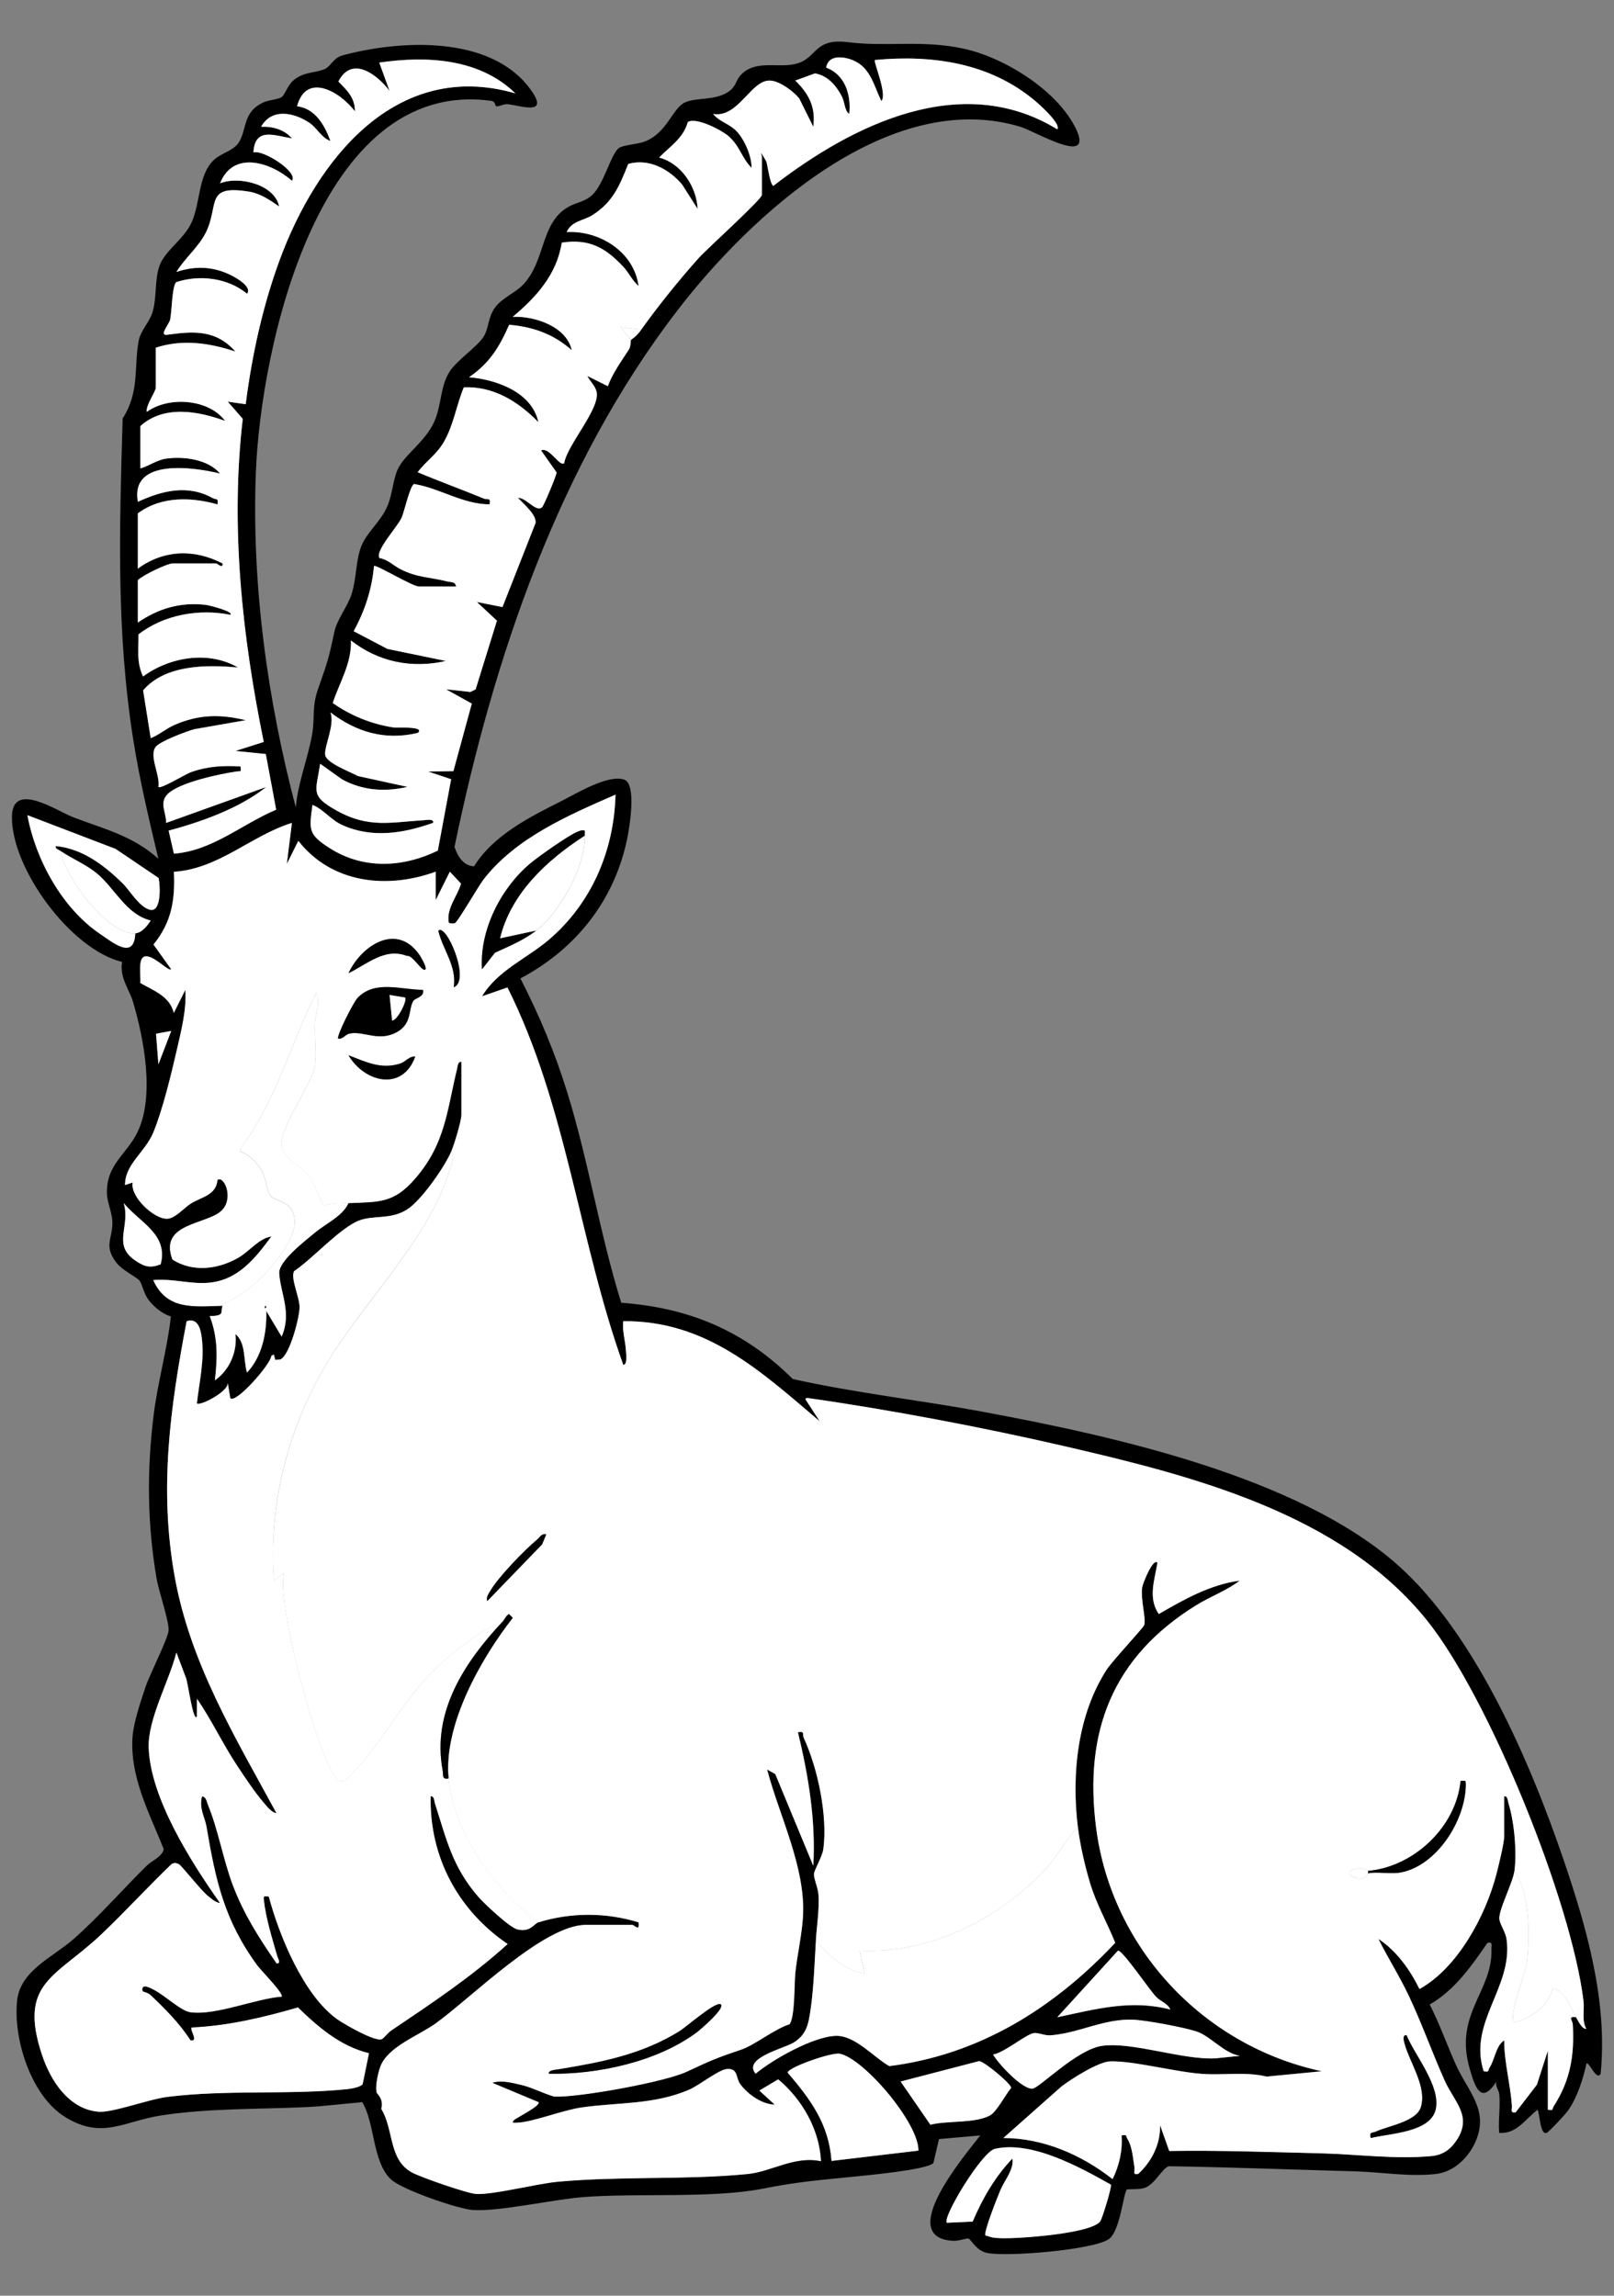<?xml version="1.0" encoding="UTF-8" standalone="no"?>
<!DOCTYPE svg PUBLIC "-//W3C//DTD SVG 1.1//EN" "http://www.w3.org/Graphics/SVG/1.1/DTD/svg11.dtd">
<svg xmlns="http://www.w3.org/2000/svg" xmlns:xl="http://www.w3.org/1999/xlink" version="1.1" xmlns:dc="http://purl.org/dc/elements/1.1/" viewBox="45 94.5 202.5 288" width="202.5" height="288">
  <rect x="45" y="94.5" width="202.5" height="288" fill="#808080" stroke="none"/>
  <defs>
    <clipPath id="artboard_clip_path">
      <path d="M 45 382.5 L 247.5 382.5 L 247.5 138.808 L 219.462 94.5 L 45 94.5 Z"/>
    </clipPath>
  </defs>
  <g id="Ibex,_Natural,_Couchant" stroke-opacity="1" fill="none" fill-opacity="1" stroke-dasharray="none" stroke="none">
    <title>Ibex, Natural, Couchant</title>
    <g id="Ibex,_Natural,_Couchant_Art" clip-path="url(#artboard_clip_path)">
      <title>Art</title>
      <g id="Group_70">
        <g id="Graphic_104">
          <path d="M 233.078 357.076 C 233.036 356.728 232.562 356.18 232.752 355.626 C 230.826 358.629 230.065 356.354 229.388 353.998 C 227.407 347.109 232.285 344.373 232.124 339.037 C 232.108 338.55 232.337 338.09 231.631 338.225 C 229.633 341.135 227.455 344.222 224.378 345.965 C 225.618 348.398 226.53 350.992 227.645 353.486 C 229.192 356.944 231.953 359.267 230.033 363.375 C 229.15 365.264 227.345 366.981 225.183 367.226 C 221.797 367.613 218.233 366.978 214.885 366.891 C 207.122 366.685 199.414 366.379 191.668 366.256 C 190.872 366.408 189.902 368.547 188.597 368.982 C 187.907 369.214 186.509 369.082 186.383 369.188 C 185.951 369.553 185.545 374.476 184.082 375.424 C 181.997 376.774 171.367 377.641 168.866 377.138 C 167.461 376.854 166.817 375.404 166.511 375.33 C 166.237 375.266 165.28 375.652 164.616 375.617 C 157.198 375.23 166.195 364.729 167.987 362.393 L 162.808 362.85 L 162.109 365.857 C 161.268 366.701 153.998 367.374 152.355 367.542 C 147.802 368.003 145.214 368.18 140.677 369.076 C 134.371 370.316 125.036 369.598 118.204 370.126 C 114.373 370.423 107.6 371.969 104.332 371.747 C 102.409 371.615 95.358 369.169 94.021 367.88 C 91.704 365.644 92.049 360.833 90.447 358.223 C 88.172 358.403 85.656 358.738 83.397 358.841 C 77.432 359.119 71.016 358.97 65.123 359.902 C 60.505 360.63 57.811 362.947 53.168 360.079 C 48.895 357.44 46.63 350.267 47.148 345.472 C 47.558 341.686 51.621 340.049 54.244 337.745 C 57.367 334.996 60.412 331.51 63.415 328.548 C 64.04 327.933 65.461 327.349 65.535 326.444 C 63.715 321.901 61.237 317.341 61.639 312.272 C 61.778 310.522 62.68 307.87 63.251 306.15 C 63.76 304.609 66.083 300.056 66.151 299.057 C 66.231 297.888 64.917 294.13 64.646 292.535 C 63.47 285.633 63.418 278.998 64.272 272.048 C 64.784 267.894 65.986 263.76 66.441 259.645 C 65.381 259.358 64.227 258.388 63.589 257.505 C 63.009 256.703 62.851 255.617 62.522 255.185 C 62.129 254.666 60.341 253.906 59.551 252.839 C 57.995 250.738 59.126 249.929 59.1 247.841 C 59.087 246.665 58.462 245.396 58.42 244.277 C 58.288 240.581 60.918 239.309 62.255 236.521 C 64.43 231.994 63.07 224.805 61.665 220.113 C 61.227 218.653 59.977 217.129 60.318 215.176 C 53.806 213.588 46.385 203.363 46.498 196.912 C 46.578 192.436 52.121 196.229 54.151 197.009 C 57.998 198.485 61.672 199.339 64.868 202.239 C 63.686 197.254 62.5 192.275 61.704 187.2 C 59.571 173.634 59.986 160.683 60.389 147.001 C 62.503 143.695 61.807 140.698 62.371 137.382 C 62.616 135.942 63.724 135.011 64.133 133.667 C 64.704 131.801 64.369 129.584 65.029 127.796 C 65.722 125.914 68.049 124.538 69.019 122.44 C 70.166 119.959 69.831 116.508 71.803 114.591 C 72.628 113.785 74.226 113.405 74.87 112.503 C 76.056 110.837 75.318 108.591 78.08 107.334 C 78.76 107.025 79.871 106.992 80.329 106.683 C 80.787 106.374 81.051 105.152 81.969 104.456 C 83.29 103.458 84.673 103.67 85.804 103.135 C 86.509 102.8 86.816 101.763 87.982 101.447 C 95.107 99.523 106.417 98.869 111.441 105.558 C 114.061 109.045 110.609 107.827 108.773 107.576 C 108.209 107.498 107.706 107.875 107.287 107.837 C 107.049 107.814 107.242 107.234 106.623 107.15 C 84.953 104.199 77.706 138.22 77.103 153.726 C 76.556 167.788 78.544 182.263 82.111 195.794 C 82.382 192.649 83.642 189.649 84.17 186.572 C 84.525 184.519 84.099 183.207 84.921 180.878 C 86.013 177.784 86.236 177.191 86.928 173.863 C 87.293 172.119 88.588 170.695 89.129 168.974 C 89.735 167.044 89.632 164.846 90.312 163.068 C 90.992 161.289 92.79 159.929 93.608 157.986 C 94.246 156.468 94.279 154.819 94.871 153.449 C 95.683 151.567 98.342 149.95 99.476 147.42 C 100.433 145.28 100.214 142.886 101.468 141.033 C 102.389 139.673 104.832 138.008 105.628 136.815 C 106.343 135.742 106.195 134.363 107.084 133.116 C 107.974 131.869 109.662 131.237 110.629 130.216 C 113.5 127.184 112.768 122.457 116.326 120.446 C 117.341 119.872 118.379 119.83 119.329 118.938 C 120.766 117.584 121.672 113.772 122.648 113.073 C 123.196 112.68 124.975 112.609 125.87 112.267 C 128.729 111.172 129.37 108.049 130.942 107.347 C 132.418 106.69 134.69 107.147 136.382 106.019 C 137.358 105.368 137.313 104.614 137.883 103.976 C 139.785 101.85 142.733 103.158 145.06 102.452 C 147.55 101.695 147.151 99.268 151.369 99.79 C 156.447 100.419 160.704 99.455 166.002 100.628 C 171.086 101.753 177.792 105.923 180.038 110.756 C 182.207 115.422 174.886 110.962 172.991 110.395 C 156.538 105.468 139.169 121.499 129.982 133.454 C 115.098 152.817 106.926 177.027 102.025 200.743 C 102.392 201.878 103.127 203.131 104.477 203.18 C 106.917 199.268 111.418 197.018 115.462 194.982 C 117.354 194.028 121.291 191.618 123.312 192.304 C 124.897 192.842 123.985 198.272 123.699 199.674 C 122.107 207.462 117.241 213.568 110.294 217.245 C 112.707 221.956 114.637 226.574 116.2 231.639 C 118.868 240.288 120.254 249.288 122.941 257.93 C 131.51 258.562 138.389 261.465 144.467 267.501 C 152.368 269.26 160.427 270.146 168.38 271.622 C 184.549 274.629 207.65 279.685 220.205 290.689 C 230.017 299.293 236.967 315.482 241.15 327.746 C 244.056 336.266 246.734 345.575 245.822 354.662 C 245.297 355.606 244.382 353.109 244.05 353.37 C 243.596 355.365 242.916 357.578 241.733 359.273 C 241.411 359.734 239.384 361.922 239.049 362.067 C 238.243 362.418 238.179 359.673 237.921 359.17 C 236.394 360.295 235.266 362.273 233.091 362.07 C 232.956 360.478 233.278 358.632 233.091 357.076 Z M 125.452 135.861 C 127.504 132.965 130.317 129.475 132.699 126.836 C 133.739 125.679 140.597 119.505 140.597 118.944 L 140.597 114.111 C 140.171 113.021 141.135 114.7 141.17 114.826 C 141.325 115.406 141.65 117.787 142.047 117.807 C 151.968 110.137 165.628 103.367 177.654 110.724 C 178.163 110.067 175.446 107.643 174.908 107.189 C 169.227 102.378 161.987 101.357 154.778 102.027 C 154.546 102.249 156.37 106.322 155.584 107.179 C 154.636 105.275 154.234 102.965 152.007 102.059 C 150.77 101.556 148.92 101.369 148.656 102.987 C 151.031 103.847 151.823 106.429 151.549 108.791 C 150.969 108.442 150.995 107.331 150.644 106.641 C 149.941 105.272 148.872 103.986 147.254 103.709 L 144.786 104.608 C 146.487 106.28 147.367 107.924 147.038 110.402 L 145.275 106.851 C 144.521 105.932 142.884 104.708 141.683 104.614 C 139.24 104.421 137.677 109.345 134.471 108.797 C 135.289 109.818 136.594 110.044 137.513 111.069 C 138.431 112.093 139.314 114.104 139.301 115.561 C 138.054 114.33 137.812 112.77 136.379 111.559 C 135.489 110.804 132.331 109.161 131.297 109.815 C 130.723 111.874 129.067 112.851 127.704 114.269 C 130.469 114.99 132.399 117.913 132.534 120.716 L 130.594 117.665 C 128.961 115.725 126.421 114.336 123.824 115.068 C 122.735 117.813 121.894 119.872 119.307 121.506 C 118.217 122.192 116.709 122.221 116.104 123.617 C 120.228 123.388 124.549 126.098 125.123 130.383 C 124.356 129.758 123.905 128.711 123.199 127.96 C 120.937 125.556 118.939 124.432 115.488 124.941 C 114.847 128.959 112.317 131.737 109.333 134.25 C 112.079 134.125 116.097 135.462 116.742 138.443 C 114.476 136.422 111.898 135.504 108.889 135.246 C 107.632 138.075 106.453 140.031 103.855 141.829 C 107.287 142.11 111.763 143.714 112.549 147.465 C 110.036 144.894 106.955 142.941 103.195 143.092 C 102.26 145.342 101.925 147.8 100.691 149.943 C 99.766 151.548 98.448 152.344 97.407 153.742 C 100.153 154.902 102.966 155.914 105.718 157.052 C 106.195 157.248 106.594 156.855 106.427 157.773 C 103.059 157.767 100.208 155.756 96.96 155.221 C 96.457 155.373 95.738 158.685 95.384 159.462 C 94.849 160.638 92.039 163.606 92.609 164.508 C 93.66 164.685 94.385 165.468 95.242 165.903 C 97.407 166.999 98.861 166.873 101.107 167.444 C 101.555 167.556 102.112 167.434 102.238 168.085 L 97.565 168.085 C 96.76 168.085 92.132 165.275 91.929 165.507 C 91.665 168.43 90.766 171.153 89.377 173.689 L 93.608 175.909 L 100.949 177.423 C 96.673 178.4 92.468 177.552 89.033 174.849 C 89.136 177.72 87.608 180.091 86.751 182.695 C 89.023 184.293 91.63 185.344 94.388 185.766 C 94.714 185.814 98.471 185.586 97.411 186.449 C 93.322 187.422 89.722 186.362 86.458 183.874 C 87.048 185.415 85.672 188.089 85.801 189.195 C 85.92 190.226 89 191.354 89.912 191.859 L 96.122 193.216 C 93.309 193.877 90.447 193.68 87.898 192.262 L 85.172 190.319 C 84.634 193.832 83.896 194.312 87.212 196.174 C 91.221 198.427 93.972 197.66 98.213 197.395 C 98.561 197.373 99.434 197.189 99.347 197.727 C 95.626 199.052 91.688 199.696 87.953 198.011 C 86.455 197.334 85.639 196.065 84.209 195.475 C 83.777 198.617 83.664 199.171 86.358 200.895 C 90.576 203.595 95.535 203.35 99.934 201.211 L 101.603 192.259 L 98.709 191.289 L 101.887 191.244 L 104.197 182.769 L 100.965 180.978 L 104.029 181.309 L 104.677 180.981 L 107.348 172.371 L 104.832 170.022 L 108.044 170.663 L 112.195 160.11 C 112.34 159.072 110.658 157.693 109.994 156.965 C 110.983 156.874 112.324 158.911 113.046 158.092 C 113.274 157.831 114.866 154.081 114.831 153.758 L 112.888 151.01 C 113.925 150.523 115.166 153.062 115.784 152.618 C 116.187 150.252 120.399 145.677 119.838 143.592 C 119.645 142.87 119.01 142.316 118.688 141.665 L 121.263 142.951 C 121.852 141.333 122.977 139.78 123.914 138.336 C 124.166 137.95 124.108 137.231 124.166 137.154 C 124.253 137.038 124.804 136.783 125.455 135.865 Z M 64.549 138.117 L 64.549 143.112 C 64.549 143.627 63.26 145.355 63.418 146.167 C 66.183 144.165 71.207 144.549 73.243 147.304 C 69.831 146.057 65.58 145.287 62.616 147.945 L 62.616 153.262 C 63.689 152.956 64.627 152.231 65.754 152.051 C 67.942 151.703 71.116 152.102 72.605 153.903 C 69.254 153.091 61.32 151.951 62.297 157.451 C 65.326 156.046 68.542 155.247 71.654 156.968 C 72.096 157.213 72.45 156.936 72.283 157.773 C 68.944 156.842 65.197 156.742 62.297 158.901 L 62.297 165.829 C 65.545 163.451 69.392 163.342 72.927 165.188 C 72.976 165.926 72.302 165.185 72.125 165.185 L 66.647 165.185 C 65.99 165.185 62.922 166.648 62.297 167.279 L 62.297 172.596 C 64.881 170.824 67.633 170.012 70.801 170.376 C 71.213 170.424 74.422 171.233 73.897 171.626 C 69.956 170.83 65.532 171.623 62.374 174.085 C 62.406 175.983 62.107 177.543 62.944 179.363 C 66.296 176.911 71.149 176.08 74.861 178.239 C 70.884 177.862 65.69 177.891 62.957 181.106 L 63.908 187.097 C 64.997 186.681 65.78 185.921 66.911 185.431 C 69.95 184.11 72.637 184.074 75.827 184.848 L 69.389 185.975 C 68.406 186.246 65.049 187.496 64.527 188.202 C 63.666 189.365 65.136 191.776 64.875 193.222 C 65.161 193.519 68.252 191.615 68.973 191.36 C 71.081 190.619 72.956 190.522 75.183 190.645 C 75.241 191.444 75.263 191.199 74.7 191.279 C 72.628 191.579 67.388 192.662 65.983 194.17 C 64.958 195.269 65.883 196.458 65.841 197.734 L 78.405 193.226 C 75.015 195.91 70.333 197.576 66.16 198.704 L 66.818 201.591 C 71.638 201.23 75.36 197.876 79.649 196.074 L 78.347 189.091 L 74.542 188.705 L 78.089 187.577 C 75.383 174.294 73.881 160.567 75.457 147.043 L 73.575 144.887 L 75.827 145.206 C 76.607 139.077 77.961 132.881 80.1 127.081 C 84.721 114.559 94.643 101.872 109.665 106.213 C 105.128 101.817 98.558 101.485 92.587 102.349 L 93.873 105.894 C 92.294 103.815 89.139 101.431 87.457 104.721 C 88.549 105.842 89.542 106.751 89.529 108.465 C 87.676 106.013 83.432 103.512 82.275 107.824 C 84.566 108.13 85.726 110.189 86.458 112.18 C 85.385 111.836 84.766 110.56 83.867 109.941 C 81.931 108.613 79.095 108.004 77.764 110.402 C 79.179 110.337 80.687 110.743 81.624 111.858 C 79.424 111.504 76.965 110.415 76.797 113.624 C 77.948 113.218 82.475 116.073 81.628 117.172 C 78.966 114.852 74.265 113.328 72.611 117.494 C 75.006 116.534 79.482 117.649 80.016 120.394 C 78.882 119.602 77.645 118.767 76.237 118.538 C 70.665 117.642 72.524 120.172 70.849 123.626 C 69.972 125.434 68.181 126.89 67.137 128.611 C 69.466 127.841 71.638 127.899 73.865 128.962 C 74.567 129.298 76.688 130.47 75.992 131.347 C 73.594 129.362 70.04 128.924 67.121 129.89 C 66.579 130.316 66.56 133.68 66.347 134.595 C 66.202 135.223 64.888 136.644 65.983 136.493 C 69.292 136.032 72.109 135.842 74.532 138.6 C 71.248 137.511 67.907 137.025 64.549 138.114 Z M 242.745 347.57 C 243 347.992 243.47 349.071 244.028 349.023 C 243.428 347.96 243.815 346.684 243.673 345.514 C 242.178 333.127 231.857 307.529 224.046 297.794 C 213.251 284.334 194.484 279.601 178.301 275.869 C 168.299 273.562 156.702 271.364 146.551 269.914 C 146.358 269.885 146.026 269.821 146.075 270.072 L 147.85 272.805 C 140.448 266.528 133.662 260.157 123.196 260.244 C 123.057 261.504 123.467 262.693 123.534 263.937 C 123.554 264.311 123.76 265.725 123.199 265.722 C 117.615 250.158 116.123 233.26 108.67 218.379 L 105.479 219.488 C 107.448 216.233 111.077 214.764 113.854 212.399 C 119.223 207.826 122.046 201.214 122.226 194.189 C 116.31 196.777 109.697 199.616 105.66 204.849 C 105.044 205.648 102.399 210.207 102.09 210.307 C 101.935 210.356 101.278 210.414 101.281 210.133 C 101.052 208.368 102.389 206.94 102.844 205.351 L 101.442 203.859 L 99.676 207.401 L 99.67 203.856 C 93.544 206.089 86.609 205.322 82.43 199.989 L 80.986 202.886 L 81.628 197.734 C 76.54 199.313 72.441 203.511 66.821 203.869 C 66.988 207.427 66.521 210.217 64.262 212.992 L 66.483 216.098 C 66.141 216.443 64.201 214.19 63.135 214.503 C 62.258 214.757 62.712 217.058 62.603 217.815 C 64.269 218.776 66.302 219.459 66.808 221.576 L 68.255 218.679 C 68.426 221.18 67.73 223.832 67.169 226.293 C 66.489 229.271 65.377 233.824 64.237 236.573 C 63.202 239.06 60.679 240.539 60.686 243.169 L 61.646 242.847 C 61.314 244.645 64.369 247.484 65.999 247.393 C 67.008 247.339 68.062 246.043 68.957 245.483 C 70.275 244.654 72.112 244.467 72.289 242.524 C 73.088 241.935 74.319 244.661 72.937 246.237 C 71.226 248.189 64.849 247.786 66.64 252.517 C 69.199 254.131 72.292 253.751 74.838 252.324 C 76.288 251.512 77.448 249.862 79.053 249.614 C 77.013 252.378 74.864 255.108 71.171 255.423 C 68.841 255.623 66.56 254.856 64.23 255.092 C 65.932 258.91 69.386 258.398 72.93 258.311 C 72.605 259.1 73.304 259.561 71.319 259.603 C 72.36 262.335 72.289 264.81 71.967 267.656 C 73.797 266.383 74.793 264.075 74.545 261.855 C 75.889 262.977 75.524 265.168 75.992 266.686 C 77.896 264.678 78.489 261.662 78.412 258.955 L 80.339 262.174 C 81.637 259.213 80.2 256.783 80.033 254.234 C 79.933 252.713 83.265 250.171 84.528 249.121 C 85.881 247.993 88.034 247.032 88.72 245.418 C 92.574 245.25 94.385 245.466 97.088 242.347 C 100.891 237.958 101.062 233.869 102.347 228.591 C 102.428 228.266 102.441 227.621 102.898 227.695 L 102.898 234.301 C 102.898 235.132 101.996 238.068 101.609 238.973 C 100.788 240.907 97.865 245.08 96.115 246.208 C 94.063 247.532 91.917 246.92 90.096 247.6 C 87.686 248.502 84.199 252.44 81.921 253.951 C 81.402 254.76 82.585 257.244 82.591 258.469 C 82.598 259.693 81.357 264.578 80.155 265.052 L 79.53 265.084 L 79.369 264.433 L 79.05 264.588 C 78.998 265.625 74.577 270.646 73.897 269.908 L 73.578 267.978 C 73.71 269.057 70.079 270.936 69.708 270.552 C 70.008 267.807 70.675 265.174 70.324 262.364 C 70.172 261.166 69.814 259.796 68.422 260.241 C 66.347 271.11 64.942 281.167 66.908 292.2 C 68.874 303.233 74.487 312.372 79.688 321.952 C 79.105 321.923 78.457 321.072 78.093 320.65 C 76.987 319.374 75.682 317.399 74.729 315.959 C 72.934 313.248 71.509 310.187 69.708 307.609 L 69.702 309.865 C 69.212 310.535 68.551 305.36 68.326 304.961 L 67.133 301.809 C 66.251 305.357 63.521 310.174 63.66 313.787 C 63.901 320.151 69.012 328.136 72.602 333.227 C 72.077 333.208 71.39 332.595 70.994 332.26 C 70.146 331.548 67.804 328.561 67.459 328.371 C 67.114 328.181 66.827 328.149 66.495 328.381 C 63.544 331.229 60.76 334.261 57.792 337.094 C 52.059 342.572 47.219 343.142 50.287 352.323 C 51.36 355.529 53.642 359.122 57.396 359.418 C 59.12 359.554 63.679 357.846 66.006 357.556 C 73.433 356.625 81.302 357.324 88.559 356.586 C 89.039 356.538 90.27 356.325 90.505 355.954 L 91.298 352.078 C 87.74 351.217 84.934 348.817 82.391 346.336 C 78.054 347.589 73.604 348.649 69.064 348.852 C 68.758 349.126 69.995 350.65 68.906 350.46 C 67.536 348.337 65.741 346.539 63.914 344.802 C 63.576 344.479 62.98 344.373 62.944 344.331 C 62.77 344.135 62.799 343.558 63.392 343.722 C 65.158 344.209 67.501 346.748 68.886 346.935 C 72.112 347.367 77.01 345.23 80.342 344.982 C 80.651 344.634 77.706 341.637 77.306 341.093 C 73.153 335.431 72.06 330.44 70.91 323.644 C 70.72 322.516 69.937 321.317 70.356 319.851 C 70.91 319.941 70.917 320.492 71.084 320.892 C 72.36 323.94 73.017 327.823 74.21 330.978 C 75.582 334.613 77.506 337.629 79.701 340.796 C 80.323 340.87 79.878 340.207 79.791 339.901 C 79.134 337.603 78.386 335.257 78.109 332.873 C 78.035 332.235 78.17 332.415 78.728 332.418 C 80.026 337.307 83.103 344.837 87.331 347.824 C 88.192 348.433 92.071 350.67 92.899 350.315 C 93.164 350.202 93.666 349.516 94.092 349.229 C 99.138 345.826 104.165 342.491 108.692 338.38 C 102.486 334.142 98.88 327.485 99.035 319.854 C 99.499 319.777 99.47 320.415 99.579 320.75 C 101.026 325.252 101.754 328.68 104.99 332.421 C 105.763 333.317 108.94 336.304 109.913 336.543 C 111.557 336.942 112.014 335.811 112.569 335.641 C 116.661 334.377 121.047 334.384 125.136 335.644 C 125.287 336.894 124.611 335.963 124.33 335.963 L 118.53 335.963 C 113.2 335.963 104.178 345.089 99.65 348.34 C 97.559 349.841 93.702 351.24 92.754 353.689 C 92.442 354.501 92.065 356.199 92.271 357.011 C 92.3 357.127 93.202 357.817 92.848 359.038 C 94.453 361.658 93.731 365.492 96.776 367.062 C 97.942 367.664 103.604 369.649 104.754 369.717 C 106.891 369.846 112.282 368.438 114.989 368.186 C 122.806 367.461 131.2 367.974 138.828 367.213 C 141.824 366.913 144.715 364.893 148.014 365.605 C 147.828 361.645 145.643 357.843 142.649 355.342 L 140.287 356.744 L 142.214 358.513 C 140.606 358.487 138.789 357.192 137.874 355.925 C 137.307 355.139 137.645 353.969 136.253 354.04 C 135.206 354.095 132.773 356.08 131.477 356.637 C 127.031 358.558 122.532 358.203 117.927 358.877 C 115.507 359.231 111.779 360.739 109.836 360.781 C 109.475 360.788 109.117 360.839 109.507 360.449 C 109.781 360.172 112.907 358.632 112.572 358.2 L 106.775 355.777 C 107.951 355.374 109.446 355.816 110.645 356.096 C 111.737 356.354 114.096 357.485 114.653 357.504 C 117.67 357.611 128.381 355.687 131.165 354.385 C 134.191 352.97 134.829 352.687 138.044 351.598 C 139.707 351.034 142.179 349.02 144.061 348.433 C 144.77 347.576 144.65 343.278 144.802 341.921 C 145.053 339.659 145.646 337.036 145.762 334.825 C 146.081 328.748 142.788 322.277 141.251 316.464 L 142.285 317.041 L 147.051 328.545 C 147.37 322.864 146.445 317.283 145.124 311.792 C 146.046 311.615 145.643 312.043 145.852 312.494 C 147.615 316.287 148.868 322.277 148.317 326.421 C 148.182 327.449 147.135 329.106 147.135 329.608 C 147.135 330.243 147.647 331.297 147.708 332.235 C 147.824 334.004 147.489 336.06 147.376 337.887 C 147.212 340.535 147.102 343.858 146.729 346.423 C 146.464 348.243 146.29 349.684 144.592 350.731 C 143.345 351.498 138.164 352.664 139.807 354.64 C 141.992 352.825 147.07 349.967 149.883 349.893 C 152.303 349.829 154.623 352.584 156.576 353.689 C 167.906 352.261 177.254 346.387 184.926 338.218 C 183.905 335.686 182.568 333.372 181.769 330.726 C 181.121 328.574 180.515 325.932 180.241 323.715 C 179.426 317.102 180.183 309.639 183.847 303.958 C 184.569 302.84 188.468 298.7 188.568 298.345 C 188.813 297.491 188.075 295.091 188.316 293.602 C 188.397 293.109 189.657 289.922 190.227 290.524 C 189.873 292.696 189.012 294.978 190.398 296.969 C 193.549 295.142 196.856 293.27 200.542 292.783 C 198.963 294.011 196.856 294.775 195.09 295.867 C 184.617 302.351 180.957 311.682 182.539 323.834 C 184.504 338.934 196.034 351.156 210.853 354.33 L 203.925 355 C 201.27 354.359 198.541 354.846 195.857 354.662 C 192.493 354.433 187.153 352.99 184.259 353.093 C 182.816 353.144 179.361 355.323 178.153 356.267 L 170.896 362.702 C 175.92 362.721 180.708 364.809 184.595 367.858 C 185.436 366.172 185.861 364.271 185.722 362.383 C 186.463 362.228 186.238 362.46 186.447 362.792 C 187.082 363.807 187.14 365.241 187.343 366.404 C 187.421 366.859 187.04 367.352 187.81 367.213 C 189.522 365.637 190.617 363.456 190.556 361.094 L 191.706 364.332 C 198.067 364.233 204.364 364.468 210.705 364.622 C 215.216 364.732 220.018 365.393 224.565 364.974 C 225.989 364.841 226.946 364.207 227.748 363.002 C 229.788 359.953 227.455 358.171 226.263 355.506 C 224.671 351.942 223.408 348.356 221.761 344.863 C 220.607 342.417 219.151 340.142 217.946 337.725 C 220.214 339.201 221.922 341.605 223.102 344.012 C 227.88 341.376 231.396 334.835 232.74 329.65 C 233.014 328.597 233.729 325.738 233.729 324.839 L 233.729 319.845 C 234.196 319.771 234.17 320.402 234.277 320.744 C 234.995 323.028 235.334 326.837 235.018 329.189 C 234.821 330.656 233.094 333.942 233.117 335.157 C 233.13 335.818 233.89 336.826 234.022 337.758 C 234.882 343.764 229.166 348.188 231.154 354.327 C 231.915 354.488 231.673 354.214 231.873 353.908 C 232.578 352.838 232.656 351.163 233.726 350.457 C 233.735 353.299 234.493 355.812 234.696 358.677 C 234.728 359.157 234.444 359.612 235.176 359.476 L 237.834 356.012 L 239.207 351.746 L 239.207 359.157 C 239.967 359.315 239.726 359.061 239.929 358.742 C 242.049 355.452 242.548 352.31 242.333 348.456 C 242.3 347.911 241.633 347.425 242.751 347.557 Z M 61.971 211.587 C 62.799 211.522 63.483 210.652 63.905 209.979 C 60.792 209.212 59.422 205.931 57.112 204.04 C 55.759 202.931 54.057 202.248 52.626 201.275 C 52.359 201.095 51.914 200.992 51.982 200.634 C 55.333 200.956 58.037 203.022 60.367 205.293 C 61.275 206.18 62.451 208.29 63.811 208.629 C 65.252 208.986 65.116 205.645 64.897 204.642 L 59.506 200.998 L 48.437 196.764 C 49.462 202.342 52.797 208.432 57.547 211.654 C 59.142 212.737 61.849 214.993 61.968 211.583 Z M 66.483 223.832 L 64.575 224.183 L 64.875 228.017 L 66.483 223.832 Z M 65.158 253.116 C 66.147 249.336 62.567 247.906 60.518 245.428 C 61.411 248.383 59.02 250.648 61.994 252.649 C 63.138 253.419 63.805 253.619 65.158 253.116 Z M 191.832 346.597 C 191.5 345.826 190.604 345.582 190.047 345.002 C 189.225 344.148 185.816 339.118 185.268 339.211 L 177.654 347.563 C 182.487 346.548 186.876 345.308 191.832 346.597 Z M 200.532 352.406 C 198.518 352.062 196.894 349.922 195.064 349.336 C 193.498 348.833 188.825 347.947 187.179 347.879 C 183.512 347.728 180.409 349.555 176.835 349.838 C 176.039 349.903 175.24 349.452 174.673 349.568 C 173.61 349.787 171.035 352.004 169.601 352.249 C 170.274 353.425 173.274 356.644 174.55 356.528 C 175.424 356.447 180.115 351.572 183.328 351.15 C 187.147 350.647 193.34 352.932 197.484 352.729 L 200.539 352.413 Z M 160.227 364.297 C 160.295 360.852 153.347 352.713 150.344 352.139 C 149.345 351.949 143.983 353.802 143.819 354.504 C 146.7 357.884 148.991 360.955 149.326 365.589 L 160.227 364.297 Z M 158 355.629 L 161.735 361.049 C 163.833 360.501 167.294 360.91 169.195 359.889 C 170.059 359.425 171.148 357.269 171.873 356.428 C 171.876 355.925 168.489 353.096 167.842 353.067 L 158.004 355.626 Z M 184.379 368.567 C 180.476 366.372 174.451 363.024 169.827 364.071 C 168.18 364.445 163.176 372.74 163.797 373.345 L 167.033 373.2 C 168.248 370.32 169.849 367.558 172.014 365.293 C 172.263 366.623 171.019 368.025 170.506 369.263 C 170.178 370.058 168.37 374.55 168.641 374.94 C 168.934 374.992 169.217 375.134 169.511 375.188 C 170.964 375.453 174.596 375.124 176.197 374.953 C 177.641 374.799 182.407 374.225 183.067 373.123 C 183.318 372.704 184.52 368.811 184.375 368.563 Z" fill="black"/>
        </g>
        <g id="Graphic_103">
          <path d="M 72.927 258.311 C 69.383 258.398 65.932 258.91 64.227 255.092 C 66.56 254.856 68.838 255.623 71.168 255.423 C 74.857 255.108 77.007 252.378 79.05 249.614 C 77.445 249.862 76.285 251.512 74.835 252.324 C 72.289 253.751 69.196 254.131 66.637 252.517 C 64.846 247.786 71.226 248.186 72.934 246.237 C 74.316 244.661 73.082 241.935 72.286 242.524 C 72.109 244.467 70.275 244.651 68.954 245.483 C 68.062 246.046 67.005 247.339 65.996 247.393 C 64.369 247.484 61.311 244.645 61.643 242.847 L 60.682 243.169 C 60.676 240.539 63.202 239.06 64.233 236.573 C 65.374 233.824 66.486 229.271 67.166 226.293 C 67.73 223.835 68.422 221.183 68.252 218.679 L 66.805 221.576 C 66.299 219.462 64.266 218.776 62.6 217.815 C 62.706 217.055 62.255 214.757 63.131 214.503 C 64.198 214.19 66.138 216.443 66.479 216.098 L 64.259 212.992 C 66.518 210.214 66.988 207.427 66.818 203.869 C 72.437 203.511 76.536 199.316 81.624 197.734 L 80.983 202.886 L 82.427 199.989 C 86.606 205.322 93.541 206.089 99.666 203.856 L 99.673 207.401 L 101.439 203.859 L 102.84 205.351 C 102.386 206.94 101.049 208.368 101.278 210.133 C 101.278 210.414 101.932 210.356 102.086 210.307 C 102.399 210.211 105.041 205.648 105.657 204.849 C 109.694 199.616 116.307 196.777 122.223 194.189 C 122.042 201.211 119.22 207.826 113.851 212.399 C 111.073 214.764 107.442 216.23 105.476 219.488 L 108.666 218.379 C 116.12 233.263 117.612 250.158 123.196 265.722 C 123.753 265.722 123.55 264.311 123.531 263.937 C 123.463 262.693 123.054 261.504 123.193 260.244 C 133.659 260.157 140.448 266.528 147.847 272.805 L 146.071 270.072 C 146.023 269.821 146.355 269.885 146.548 269.914 C 156.699 271.364 168.296 273.565 178.298 275.869 C 194.481 279.601 213.248 284.334 224.042 297.794 C 231.85 307.532 242.175 333.127 243.67 345.514 C 243.812 346.684 243.425 347.96 244.024 349.023 C 243.467 349.071 242.996 347.992 242.742 347.57 C 242.352 346.925 241.885 345.646 241.311 344.979 C 241.085 344.715 240.212 343.764 239.848 344.028 C 239.081 346.242 237.215 347.641 235.011 348.214 C 234.151 347.583 236.429 342.027 236.584 340.609 C 236.958 337.245 236.971 332.048 235.008 329.206 C 235.324 326.85 234.986 323.041 234.267 320.76 C 234.161 320.418 234.183 319.787 233.719 319.861 L 233.719 324.855 C 233.719 325.754 233.001 328.613 232.73 329.666 C 231.386 334.851 227.871 341.392 223.092 344.028 C 221.913 341.621 220.205 339.217 217.936 337.742 C 219.141 340.158 220.598 342.433 221.751 344.879 C 223.398 348.372 224.658 351.959 226.253 355.522 C 227.445 358.187 229.778 359.969 227.739 363.018 C 226.933 364.22 225.979 364.858 224.555 364.99 C 220.008 365.409 215.207 364.748 210.696 364.639 C 204.354 364.484 198.058 364.249 191.697 364.349 L 190.546 361.11 C 190.604 363.472 189.512 365.654 187.801 367.229 C 187.027 367.371 187.411 366.878 187.334 366.42 C 187.134 365.257 187.076 363.826 186.438 362.808 C 186.228 362.473 186.451 362.244 185.713 362.399 C 185.851 364.287 185.426 366.188 184.585 367.874 C 180.699 364.825 175.914 362.734 170.887 362.718 L 178.143 356.283 C 179.349 355.339 182.806 353.161 184.25 353.109 C 187.143 353.006 192.486 354.446 195.847 354.678 C 198.531 354.862 201.261 354.375 203.916 355.017 L 210.844 354.346 C 196.024 351.172 184.498 338.95 182.529 323.85 C 180.947 311.699 184.607 302.367 195.08 295.883 C 196.846 294.791 198.953 294.027 200.532 292.799 C 196.849 293.286 193.54 295.158 190.388 296.985 C 189.003 294.994 189.863 292.712 190.218 290.541 C 189.647 289.938 188.384 293.125 188.307 293.618 C 188.065 295.107 188.803 297.507 188.558 298.361 C 188.458 298.712 184.559 302.853 183.837 303.975 C 180.173 309.656 179.416 317.119 180.231 323.731 C 178.794 325.142 177.886 327.027 176.529 328.568 C 170.79 335.093 161.651 339.681 152.841 339.198 L 153.483 342.095 C 150.96 341.676 148.942 339.814 147.36 337.909 C 147.473 336.082 147.808 334.026 147.692 332.257 C 147.631 331.316 147.119 330.266 147.119 329.631 C 147.119 329.128 148.163 327.469 148.301 326.444 C 148.852 322.3 147.599 316.31 145.836 312.517 C 145.627 312.063 146.029 311.637 145.108 311.815 C 146.429 317.305 147.357 322.887 147.035 328.568 L 142.269 317.064 L 141.235 316.487 C 142.772 322.3 146.065 328.767 145.746 334.848 C 145.63 337.058 145.037 339.681 144.786 341.943 C 144.634 343.303 144.753 347.599 144.044 348.456 C 142.163 349.042 139.691 351.056 138.028 351.62 C 134.812 352.706 134.174 352.993 131.149 354.408 C 128.365 355.709 117.653 357.633 114.637 357.527 C 114.08 357.507 111.721 356.376 110.629 356.119 C 109.433 355.838 107.935 355.394 106.759 355.8 L 112.556 358.223 C 112.891 358.658 109.768 360.195 109.491 360.472 C 109.105 360.865 109.459 360.814 109.82 360.804 C 111.763 360.765 115.491 359.254 117.911 358.899 C 122.516 358.226 127.018 358.58 131.461 356.66 C 132.757 356.103 135.189 354.114 136.237 354.063 C 137.629 353.992 137.294 355.162 137.858 355.948 C 138.773 357.214 140.59 358.51 142.198 358.535 L 140.271 356.766 L 142.633 355.365 C 145.627 357.865 147.811 361.668 147.998 365.628 C 144.699 364.916 141.808 366.936 138.811 367.236 C 131.184 367.996 122.79 367.484 114.972 368.209 C 112.266 368.46 106.871 369.865 104.738 369.739 C 103.588 369.672 97.926 367.684 96.76 367.084 C 93.715 365.515 94.44 361.68 92.832 359.061 C 93.186 357.839 92.284 357.15 92.255 357.034 C 92.052 356.222 92.426 354.524 92.738 353.712 C 93.682 351.263 97.543 349.861 99.634 348.362 C 104.162 345.111 113.184 335.985 118.514 335.985 L 124.314 335.985 C 124.594 335.985 125.271 336.917 125.12 335.666 C 121.03 334.406 116.645 334.4 112.552 335.663 C 107.084 331.609 101.961 324.556 101.274 317.618 C 100.588 310.68 105.325 302.595 109.327 297.472 L 108.853 296.998 C 108.463 297.214 108.299 297.691 108.044 297.962 C 105.55 298.88 102.808 301.016 100.784 302.786 C 95.642 307.281 93.36 312.717 89.197 316.977 C 88.791 317.392 88.304 318.124 87.624 317.924 C 85.388 317.264 79.52 295.255 80.651 291.842 L 79.369 292.806 C 78.695 283.435 81.002 274.171 85.675 266.089 C 90.347 258.008 98.703 250.258 101.432 241.248 C 101.609 240.665 102.189 239.47 101.6 238.996 C 101.986 238.09 102.889 235.155 102.889 234.324 L 102.889 227.718 C 102.431 227.644 102.415 228.288 102.338 228.614 C 101.055 233.892 100.881 237.981 97.079 242.37 C 94.375 245.489 92.564 245.273 88.71 245.441 C 87.615 245.489 86.596 245.502 85.517 245.744 C 85.008 244.474 84.373 242.837 83.506 241.783 C 82.591 240.672 80.487 239.734 80.332 238.158 C 80.116 235.935 83.99 230.698 84.45 228.449 C 84.769 226.896 84.444 224.698 84.508 223.029 C 84.56 221.727 85.233 220.329 84.686 219.017 C 81.447 225.462 79.61 232.748 75.189 238.525 L 75.18 238.989 C 76.079 239.209 77.21 240.359 77.703 241.142 C 78.347 242.167 78.528 243.974 78.889 244.467 C 79.53 245.347 81.74 245.018 81.96 247.535 C 82.208 250.393 78.138 254.66 75.976 256.387 C 75.36 256.877 73.046 258.027 72.921 258.327 Z M 118.362 199.342 C 118.356 199.129 118.372 198.913 118.362 198.7 C 117.992 198.626 117.737 198.729 117.409 198.871 C 116.261 199.351 112.498 202 111.447 202.899 C 107.8 206.015 105.16 211.219 105.479 216.101 L 107.103 214.023 C 108.963 213.162 110.59 212.515 112.246 211.271 C 115.179 209.064 118.501 203.16 118.369 199.348 Z M 101.932 218.35 C 104.103 217.551 100.978 210.246 99.995 211.264 C 100.565 213.681 102.338 215.698 101.932 218.35 Z M 98.384 216.095 C 98.561 215.885 97.865 214.654 97.685 214.38 C 94.859 210.156 90.392 213.05 88.726 216.584 C 91.021 215.492 93.27 213.34 96.044 214.413 C 96.789 214.242 97.987 216.562 98.387 216.095 Z M 98.062 218.676 C 95.329 218.689 92.081 217.409 89.877 219.672 C 89.339 220.226 87.173 224.534 87.431 224.795 C 88.072 224.885 88.272 224.273 88.894 224.154 C 90.682 223.812 92.542 225.24 94.813 223.964 C 96.744 222.881 96.206 221.076 96.863 220.049 C 97.082 219.704 98.31 219.559 98.062 218.676 Z M 97.095 227.054 C 96.325 226.983 95.909 227.695 95.229 227.921 C 92.838 228.704 90.927 227.731 88.726 226.89 C 90.744 230.305 95.503 231.456 97.095 227.057 Z M 113.529 286.99 C 112.923 286.851 112.765 287.331 112.401 287.631 C 110.829 288.929 107.545 292.323 106.549 294.024 C 106.291 294.469 106.001 294.781 106.121 295.361 L 113.01 288.24 L 113.526 286.986 Z M 216.644 329.202 C 216.589 329.209 216.251 328.854 215.571 328.887 C 213.676 328.977 214.172 330.198 215.871 330.15 C 216.476 330.134 216.596 329.537 216.644 329.525 C 217.556 329.254 219.505 329.66 220.852 329.383 C 225.338 328.455 228.87 322.816 228.902 318.414 C 228.905 317.773 228.86 317.898 228.248 317.924 C 227.697 323.692 222.377 328.703 216.644 329.206 Z M 135.441 345.959 C 134.896 345.456 131.068 348.814 130.259 349.313 C 125.471 352.271 120.521 353.199 115.069 354.101 C 114.731 354.156 113.79 354.185 113.854 354.652 C 119.938 354.765 127.408 353.17 132.373 349.493 C 132.837 349.149 135.985 346.461 135.441 345.959 Z M 216.969 362.712 C 219.406 362.122 224.497 362.083 225.135 359.093 C 225.773 356.103 222.509 352.361 221.474 349.825 C 220.907 349.742 221.146 350.567 221.229 350.876 C 221.874 353.267 224.071 356.328 223.266 358.861 C 222.689 360.675 219.141 361.203 217.611 361.919 C 217.131 362.144 216.812 361.867 216.969 362.712 Z" fill="#FFFFFF"/>
        </g>
        <g id="Graphic_102">
          <path d="M 101.606 238.977 C 102.196 239.45 101.616 240.646 101.439 241.229 C 98.706 250.239 90.409 257.895 85.681 266.07 C 80.954 274.245 78.698 283.419 79.375 292.787 L 80.658 291.823 C 79.523 295.236 85.391 317.244 87.631 317.905 C 88.314 318.108 88.797 317.373 89.203 316.957 C 93.367 312.697 95.648 307.265 100.791 302.766 C 102.815 300.997 105.557 298.861 108.051 297.942 C 103.285 303.027 99.164 309.259 100.54 316.59 C 100.646 317.164 100.407 317.789 101.284 317.599 C 101.97 324.536 107.094 331.59 112.562 335.644 C 112.011 335.815 111.554 336.946 109.907 336.546 C 108.937 336.308 105.757 333.32 104.983 332.425 C 101.748 328.684 101.02 325.252 99.573 320.753 C 99.463 320.415 99.492 319.78 99.028 319.858 C 98.874 327.491 102.479 334.145 108.686 338.383 C 104.158 342.495 99.131 345.83 94.085 349.232 C 93.66 349.519 93.157 350.206 92.893 350.318 C 92.065 350.673 88.185 348.437 87.325 347.827 C 83.097 344.84 80.02 337.307 78.721 332.421 C 78.167 332.418 78.028 332.238 78.102 332.876 C 78.379 335.26 79.127 337.606 79.784 339.904 C 79.871 340.21 80.316 340.874 79.694 340.8 C 77.5 337.632 75.579 334.616 74.203 330.981 C 73.011 327.83 72.354 323.943 71.078 320.895 C 70.91 320.496 70.904 319.945 70.349 319.854 C 69.93 321.317 70.714 322.519 70.904 323.647 C 72.054 330.443 73.146 335.434 77.3 341.096 C 77.7 341.641 80.642 344.637 80.335 344.985 C 77 345.237 72.102 347.373 68.88 346.938 C 67.494 346.751 65.152 344.212 63.386 343.725 C 62.796 343.564 62.764 344.138 62.938 344.334 C 62.973 344.376 63.57 344.479 63.908 344.805 C 65.735 346.542 67.53 348.337 68.899 350.463 C 69.988 350.657 68.751 349.129 69.057 348.855 C 73.598 348.652 78.048 347.592 82.385 346.339 C 84.927 348.817 87.734 351.221 91.291 352.081 L 90.499 355.957 C 90.264 356.325 89.029 356.538 88.552 356.589 C 81.296 357.327 73.427 356.628 65.999 357.559 C 63.673 357.852 59.113 359.557 57.389 359.421 C 53.635 359.125 51.354 355.532 50.281 352.326 C 47.213 343.145 52.05 342.575 57.785 337.097 C 60.75 334.265 63.534 331.232 66.489 328.384 C 66.821 328.155 67.111 328.187 67.453 328.374 C 67.794 328.561 70.143 331.551 70.987 332.264 C 71.384 332.599 72.073 333.211 72.595 333.23 C 69.009 328.139 63.898 320.154 63.653 313.79 C 63.515 310.174 66.244 305.36 67.127 301.812 L 68.319 304.964 C 68.545 305.363 69.209 310.535 69.695 309.868 L 69.702 307.613 C 71.503 310.194 72.927 313.252 74.722 315.962 C 75.676 317.402 76.981 319.377 78.086 320.653 C 78.45 321.076 79.098 321.926 79.681 321.955 C 74.477 312.375 68.848 303.121 66.901 292.203 C 64.955 281.286 66.341 271.113 68.416 260.244 C 69.808 259.799 70.169 261.166 70.317 262.368 C 70.668 265.178 70.001 267.81 69.702 270.556 C 70.072 270.939 73.704 269.06 73.572 267.981 L 73.891 269.911 C 74.571 270.649 78.992 265.632 79.043 264.591 L 79.362 264.436 L 79.523 265.087 L 80.149 265.055 C 81.35 264.581 82.591 259.738 82.585 258.472 C 82.578 257.205 81.396 254.763 81.914 253.954 C 84.193 252.446 87.682 248.505 90.09 247.603 C 91.91 246.923 94.056 247.535 96.109 246.211 C 97.859 245.08 100.781 240.91 101.603 238.977 Z" fill="#FFFFFF"/>
        </g>
        <g id="Graphic_101">
          <path d="M 147.364 337.903 C 148.946 339.807 150.96 341.67 153.486 342.089 L 152.845 339.192 C 161.658 339.675 170.793 335.086 176.532 328.561 C 177.889 327.018 178.798 325.136 180.235 323.724 C 180.509 325.945 181.111 328.584 181.762 330.736 C 182.558 333.385 183.895 335.695 184.92 338.228 C 177.248 346.397 167.9 352.271 156.57 353.699 C 154.617 352.593 152.297 349.838 149.877 349.903 C 147.061 349.977 141.982 352.838 139.801 354.649 C 138.157 352.674 143.339 351.511 144.586 350.74 C 146.284 349.693 146.458 348.253 146.722 346.432 C 147.096 343.867 147.206 340.545 147.37 337.896 Z" fill="#FFFFFF"/>
        </g>
        <g id="Graphic_100">
          <path d="M 72.927 258.311 C 73.05 258.011 75.367 256.861 75.982 256.371 C 78.144 254.644 82.214 250.377 81.966 247.519 C 81.747 245.002 79.536 245.331 78.895 244.451 C 78.534 243.958 78.354 242.147 77.709 241.126 C 77.216 240.343 76.085 239.192 75.186 238.973 L 75.196 238.509 C 79.617 232.732 81.454 225.446 84.692 219.001 C 85.243 220.316 84.566 221.711 84.515 223.013 C 84.45 224.682 84.773 226.877 84.457 228.433 C 83.996 230.682 80.123 235.919 80.339 238.142 C 80.493 239.718 82.598 240.655 83.513 241.767 C 84.379 242.821 85.014 244.458 85.523 245.727 C 86.603 245.486 87.621 245.473 88.717 245.425 C 88.03 247.036 85.875 247.999 84.525 249.127 C 83.265 250.177 79.929 252.72 80.029 254.241 C 80.197 256.79 81.634 259.219 80.335 262.181 L 78.408 258.962 C 78.486 261.672 77.893 264.685 75.989 266.692 C 75.521 265.174 75.889 262.98 74.542 261.862 C 74.79 264.082 73.794 266.389 71.964 267.662 C 72.286 264.82 72.357 262.342 71.316 259.609 C 73.304 259.567 72.605 259.107 72.927 258.317 Z M 78.244 258.311 L 78.244 258.633 C 78.454 258.527 78.454 258.417 78.244 258.311 Z" fill="#FFFFFF"/>
        </g>
        <g id="Graphic_99">
          <path d="M 235.011 329.202 C 236.974 332.044 236.961 337.242 236.587 340.606 C 236.429 342.024 234.151 347.579 235.015 348.211 C 237.219 347.637 239.084 346.239 239.851 344.025 C 240.215 343.761 241.089 344.715 241.314 344.976 C 241.888 345.643 242.355 346.922 242.745 347.567 C 241.627 347.434 242.294 347.921 242.326 348.466 C 242.545 352.316 242.043 355.458 239.922 358.751 C 239.716 359.07 239.961 359.325 239.2 359.167 L 239.2 351.756 L 237.828 356.022 L 235.169 359.486 C 234.441 359.621 234.725 359.167 234.689 358.687 C 234.486 355.819 233.729 353.309 233.719 350.467 C 232.649 351.172 232.572 352.848 231.866 353.918 C 231.663 354.224 231.905 354.498 231.148 354.337 C 229.163 348.198 234.879 343.774 234.016 337.767 C 233.884 336.836 233.123 335.827 233.11 335.167 C 233.088 333.952 234.815 330.665 235.011 329.199 Z" fill="#FFFFFF"/>
        </g>
        <g id="Graphic_98">
          <path d="M 200.532 352.406 L 197.477 352.722 C 193.334 352.925 187.14 350.641 183.322 351.143 C 180.109 351.565 175.417 356.444 174.544 356.521 C 173.268 356.637 170.268 353.418 169.595 352.242 C 171.028 352 173.603 349.78 174.666 349.561 C 175.234 349.445 176.033 349.896 176.829 349.832 C 180.402 349.548 183.505 347.721 187.172 347.873 C 188.819 347.94 193.491 348.83 195.057 349.329 C 196.891 349.916 198.512 352.055 200.526 352.4 Z" fill="#FFFFFF"/>
        </g>
        <g id="Graphic_97">
          <path d="M 61.971 211.587 C 61.849 214.996 59.145 212.74 57.55 211.658 C 52.797 208.435 49.462 202.345 48.441 196.767 L 59.509 201.001 L 64.9 204.646 C 65.12 205.648 65.255 208.989 63.814 208.632 C 62.455 208.293 61.278 206.183 60.37 205.297 C 58.037 203.025 55.336 200.959 51.985 200.637 C 51.914 200.995 52.362 201.098 52.63 201.278 C 53.062 204.491 58.623 211.851 61.975 211.59 Z" fill="#FFFFFF"/>
        </g>
        <g id="Group_93">
          <g id="Graphic_96">
            <path d="M 184.379 368.567 C 184.524 368.815 183.322 372.707 183.07 373.126 C 182.41 374.228 177.644 374.802 176.2 374.956 C 174.596 375.13 170.967 375.456 169.514 375.192 C 169.221 375.137 168.937 374.995 168.644 374.944 C 168.373 374.554 170.181 370.062 170.51 369.266 C 171.022 368.028 172.266 366.627 172.018 365.296 C 169.852 367.561 168.251 370.323 167.036 373.204 L 163.801 373.349 C 163.179 372.743 168.183 364.445 169.83 364.075 C 174.451 363.027 180.48 366.375 184.382 368.57 Z" fill="#FFFFFF"/>
          </g>
          <g id="Graphic_95">
            <path d="M 160.227 364.297 L 149.326 365.589 C 148.991 360.955 146.7 357.884 143.819 354.504 C 143.983 353.805 149.345 351.949 150.344 352.139 C 153.347 352.709 160.295 360.852 160.227 364.297 Z" fill="#FFFFFF"/>
          </g>
          <g id="Graphic_94">
            <path d="M 158 355.629 L 167.838 353.07 C 168.486 353.099 171.873 355.925 171.869 356.431 C 171.144 357.272 170.059 359.425 169.192 359.892 C 167.291 360.913 163.83 360.504 161.732 361.052 L 157.997 355.632 Z" fill="#FFFFFF"/>
          </g>
        </g>
        <g id="Graphic_92">
          <path d="M 191.832 346.597 C 186.876 345.308 182.487 346.548 177.654 347.563 L 185.268 339.211 C 185.816 339.118 189.225 344.151 190.047 345.002 C 190.604 345.582 191.5 345.826 191.832 346.597 Z" fill="#FFFFFF"/>
        </g>
        <g id="Graphic_91">
          <path d="M 52.626 201.275 C 54.057 202.251 55.759 202.935 57.112 204.04 C 59.422 205.931 60.792 209.212 63.905 209.979 C 63.483 210.652 62.799 211.522 61.971 211.587 C 58.62 211.848 53.058 204.488 52.626 201.275 Z" fill="#FFFFFF"/>
        </g>
        <g id="Graphic_90">
          <path d="M 65.158 253.116 C 63.805 253.616 63.138 253.419 61.994 252.649 C 59.023 250.648 61.411 248.383 60.518 245.428 C 62.564 247.909 66.147 249.336 65.158 253.116 Z" fill="#FFFFFF"/>
        </g>
        <g id="Graphic_89">
          <path d="M 66.483 223.832 L 64.875 228.017 L 64.578 224.183 Z" fill="#FFFFFF"/>
        </g>
        <g id="Group_85">
          <g id="Graphic_88">
            <path d="M 124.163 137.15 C 124.105 137.228 124.163 137.946 123.911 138.333 C 122.974 139.78 121.849 141.333 121.259 142.947 L 118.685 141.662 C 119.004 142.313 119.642 142.867 119.835 143.589 C 120.396 145.674 116.181 150.249 115.781 152.614 C 115.166 153.059 113.922 150.523 112.884 151.006 L 114.827 153.755 C 114.86 154.077 113.268 157.831 113.042 158.089 C 112.32 158.908 110.98 156.871 109.991 156.961 C 110.655 157.69 112.337 159.069 112.192 160.106 L 108.041 170.66 L 104.829 170.018 L 107.345 172.367 L 104.674 180.978 L 104.026 181.306 L 100.962 180.974 L 104.194 182.766 L 101.883 191.241 L 98.706 191.286 L 101.6 192.256 L 99.931 201.207 C 95.535 203.347 90.576 203.592 86.355 200.892 C 83.661 199.168 83.774 198.617 84.205 195.472 C 85.636 196.061 86.455 197.331 87.95 198.008 C 91.688 199.693 95.622 199.048 99.344 197.724 C 99.431 197.186 98.558 197.373 98.21 197.392 C 93.969 197.653 91.221 198.42 87.209 196.171 C 83.893 194.308 84.634 193.828 85.169 190.316 L 87.895 192.259 C 90.447 193.677 93.309 193.873 96.119 193.213 L 89.909 191.856 C 89 191.35 85.92 190.222 85.797 189.191 C 85.668 188.086 87.048 185.415 86.455 183.871 C 89.719 186.359 93.318 187.419 97.407 186.446 C 98.468 185.582 94.71 185.814 94.385 185.763 C 91.627 185.341 89.02 184.293 86.748 182.692 C 87.605 180.088 89.136 177.717 89.029 174.845 C 92.468 177.549 96.67 178.396 100.946 177.42 L 93.605 175.906 L 89.374 173.685 C 90.763 171.149 91.662 168.427 91.926 165.504 C 92.129 165.272 96.757 168.082 97.562 168.082 L 102.235 168.082 C 102.112 167.431 101.555 167.553 101.103 167.44 C 98.858 166.87 97.404 166.996 95.239 165.9 C 94.378 165.465 93.653 164.682 92.606 164.505 C 92.036 163.603 94.846 160.635 95.381 159.459 C 95.735 158.682 96.454 155.37 96.956 155.218 C 100.204 155.753 103.056 157.764 106.424 157.77 C 106.591 156.852 106.195 157.245 105.715 157.048 C 102.96 155.914 100.15 154.899 97.404 153.739 C 98.445 152.337 99.763 151.545 100.688 149.94 C 101.922 147.797 102.257 145.338 103.192 143.089 C 106.952 142.938 110.033 144.89 112.546 147.462 C 111.76 143.708 107.281 142.106 103.852 141.826 C 106.449 140.031 107.629 138.072 108.885 135.243 C 111.895 135.501 114.473 136.419 116.738 138.439 C 116.094 135.459 112.076 134.121 109.33 134.247 C 112.314 131.737 114.844 128.956 115.485 124.938 C 118.936 124.429 120.931 125.553 123.196 127.957 C 123.902 128.708 124.353 129.755 125.12 130.38 C 124.543 126.091 120.225 123.385 116.1 123.613 C 116.706 122.218 118.214 122.189 119.303 121.503 C 121.894 119.872 122.732 117.81 123.821 115.064 C 126.421 114.333 128.957 115.725 130.591 117.662 L 132.531 120.713 C 132.396 117.913 130.469 114.987 127.701 114.265 C 129.064 112.844 130.72 111.868 131.294 109.812 C 132.328 109.161 135.486 110.801 136.375 111.555 C 137.806 112.77 138.048 114.33 139.298 115.557 C 139.311 114.101 138.467 112.139 137.51 111.066 C 136.553 109.992 135.286 109.815 134.468 108.794 C 137.674 109.342 139.237 104.418 141.679 104.611 C 142.881 104.708 144.515 105.932 145.272 106.847 L 147.035 110.398 C 147.364 107.92 146.484 106.277 144.782 104.605 L 147.251 103.706 C 148.865 103.983 149.938 105.268 150.641 106.638 C 150.995 107.328 150.969 108.439 151.546 108.787 C 151.817 106.425 151.027 103.844 148.652 102.984 C 148.917 101.366 150.766 101.553 152.004 102.056 C 154.23 102.961 154.633 105.272 155.581 107.176 C 156.367 106.319 154.543 102.246 154.775 102.024 C 161.98 101.353 169.224 102.378 174.905 107.186 C 175.443 107.64 178.16 110.063 177.65 110.721 C 165.625 103.361 151.965 110.134 142.043 117.803 C 141.647 117.781 141.322 115.403 141.167 114.823 C 141.135 114.697 140.168 113.018 140.593 114.107 L 140.593 118.941 C 140.593 119.498 133.736 125.676 132.695 126.832 C 130.314 129.475 127.504 132.965 125.448 135.858 L 122.87 135.539 L 124.159 137.147 Z" fill="#FFFFFF"/>
          </g>
          <g id="Graphic_87">
            <path d="M 125.452 135.861 C 124.801 136.78 124.25 137.034 124.163 137.15 L 122.874 135.542 Z" fill="#FFFFFF"/>
          </g>
          <g id="Graphic_86">
            <path d="M 64.549 138.117 C 67.907 137.028 71.248 137.515 74.532 138.604 C 72.109 135.845 69.292 136.035 65.983 136.496 C 64.888 136.648 66.199 135.223 66.347 134.598 C 66.56 133.683 66.579 130.316 67.121 129.894 C 70.04 128.927 73.598 129.365 75.992 131.35 C 76.688 130.474 74.567 129.301 73.865 128.966 C 71.638 127.905 69.466 127.847 67.137 128.614 C 68.181 126.89 69.972 125.434 70.849 123.629 C 72.524 120.172 70.665 117.646 76.237 118.541 C 77.645 118.767 78.882 119.605 80.016 120.397 C 79.482 117.652 75.006 116.537 72.611 117.497 C 74.265 113.331 78.966 114.855 81.628 117.175 C 82.475 116.076 77.948 113.221 76.797 113.627 C 76.965 110.418 79.424 111.507 81.624 111.861 C 80.687 110.746 79.179 110.34 77.764 110.405 C 79.092 108.007 81.931 108.62 83.867 109.944 C 84.769 110.563 85.385 111.836 86.458 112.184 C 85.726 110.189 84.566 108.13 82.275 107.827 C 83.435 103.516 87.676 106.016 89.529 108.468 C 89.542 106.754 88.549 105.845 87.457 104.724 C 89.139 101.434 92.294 103.818 93.873 105.897 L 92.587 102.352 C 98.558 101.485 105.131 101.821 109.665 106.216 C 94.643 101.875 84.721 114.562 80.1 127.084 C 77.961 132.884 76.607 139.081 75.827 145.209 L 73.575 144.89 L 75.457 147.046 C 73.881 160.57 75.383 174.298 78.089 187.58 L 74.542 188.708 L 78.347 189.095 L 79.649 196.077 C 75.36 197.879 71.638 201.233 66.818 201.594 L 66.16 198.707 C 70.333 197.579 75.015 195.916 78.405 193.229 L 65.841 197.737 C 65.883 196.461 64.958 195.272 65.983 194.173 C 67.388 192.665 72.628 191.586 74.7 191.283 C 75.263 191.202 75.241 191.447 75.183 190.648 C 72.956 190.525 71.081 190.622 68.973 191.363 C 68.252 191.618 65.161 193.522 64.875 193.226 C 65.136 191.776 63.666 189.369 64.527 188.205 C 65.049 187.5 68.403 186.249 69.389 185.979 L 75.827 184.851 C 72.634 184.077 69.95 184.113 66.911 185.434 C 65.78 185.927 64.997 186.684 63.908 187.1 L 62.957 181.11 C 65.693 177.894 70.884 177.865 74.861 178.242 C 71.149 176.083 66.292 176.917 62.944 179.366 C 62.103 177.546 62.403 175.986 62.374 174.088 C 65.532 171.626 69.956 170.837 73.897 171.63 C 74.422 171.236 71.213 170.424 70.801 170.379 C 67.63 170.015 64.881 170.827 62.297 172.599 L 62.297 167.283 C 62.922 166.651 65.99 165.188 66.647 165.188 L 72.125 165.188 C 72.302 165.188 72.976 165.929 72.927 165.191 C 69.392 163.345 65.542 163.454 62.297 165.833 L 62.297 158.904 C 65.197 156.742 68.944 156.842 72.283 157.777 C 72.45 156.939 72.096 157.216 71.654 156.971 C 68.545 155.25 65.329 156.049 62.297 157.454 C 61.32 151.954 69.257 153.095 72.605 153.907 C 71.116 152.105 67.942 151.706 65.754 152.054 C 64.627 152.234 63.689 152.959 62.616 153.265 L 62.616 147.948 C 65.58 145.29 69.831 146.06 73.243 147.307 C 71.207 144.552 66.183 144.169 63.418 146.17 C 63.26 145.358 64.549 143.631 64.549 143.115 L 64.549 138.12 Z" fill="#FFFFFF"/>
          </g>
        </g>
        <g id="Graphic_84">
          <path d="M 118.362 199.342 C 118.495 203.154 115.172 209.057 112.24 211.264 L 107.732 212.231 C 109.098 206.563 113.642 202.384 118.362 199.342 Z" fill="#FFFFFF"/>
        </g>
        <g id="Graphic_83">
          <path d="M 98.062 218.676 C 98.306 219.559 97.082 219.704 96.863 220.049 C 96.209 221.073 96.744 222.878 94.813 223.964 C 92.542 225.24 90.682 223.812 88.894 224.154 C 88.272 224.273 88.072 224.885 87.431 224.795 C 87.177 224.534 89.339 220.226 89.877 219.672 C 92.078 217.406 95.329 218.685 98.062 218.676 Z M 95.809 219.643 L 93.876 219.32 L 94.198 222.539 C 94.91 222.449 96.138 219.968 95.809 219.643 Z" fill="black"/>
        </g>
        <g id="Graphic_82">
          <path d="M 112.24 211.264 C 110.584 212.508 108.956 213.156 107.097 214.016 L 105.473 216.095 C 105.154 211.213 107.796 206.009 111.441 202.893 C 112.491 201.994 116.258 199.348 117.402 198.865 C 117.734 198.726 117.985 198.62 118.356 198.694 C 118.366 198.907 118.35 199.123 118.356 199.335 C 113.635 202.374 109.092 206.557 107.725 212.225 L 112.233 211.258 Z" fill="black"/>
        </g>
        <g id="Graphic_81">
          <path d="M 108.051 297.946 C 108.305 297.672 108.47 297.198 108.86 296.982 L 109.333 297.456 C 105.334 302.576 100.62 310.912 101.281 317.602 C 100.404 317.792 100.643 317.167 100.536 316.593 C 99.164 309.262 103.282 303.03 108.048 297.946 Z" fill="black"/>
        </g>
        <g id="Graphic_80">
          <path d="M 135.441 345.959 C 135.989 346.461 132.837 349.152 132.373 349.493 C 127.408 353.17 119.935 354.765 113.854 354.652 C 113.79 354.185 114.731 354.159 115.069 354.101 C 120.521 353.199 125.471 352.271 130.259 349.313 C 131.068 348.814 134.893 345.453 135.441 345.959 Z" fill="black"/>
        </g>
        <g id="Graphic_79">
          <path d="M 216.969 362.712 C 216.812 361.87 217.131 362.144 217.611 361.919 C 219.141 361.203 222.692 360.678 223.266 358.861 C 224.068 356.328 221.874 353.264 221.229 350.876 C 221.146 350.567 220.907 349.742 221.474 349.825 C 222.509 352.361 225.747 356.219 225.135 359.093 C 224.523 361.967 219.406 362.125 216.969 362.712 Z" fill="black"/>
        </g>
        <g id="Graphic_78">
          <path d="M 216.644 329.202 C 222.377 328.703 227.697 323.689 228.248 317.921 C 228.86 317.895 228.905 317.769 228.902 318.411 C 228.87 322.816 225.338 328.455 220.852 329.38 C 219.509 329.657 217.556 329.251 216.644 329.521 L 216.644 329.199 Z" fill="black"/>
        </g>
        <g id="Graphic_77">
          <path d="M 97.095 227.054 C 95.503 231.452 90.744 230.302 88.726 226.886 C 90.927 227.727 92.838 228.701 95.229 227.917 C 95.912 227.695 96.325 226.983 97.095 227.051 Z" fill="black"/>
        </g>
        <g id="Graphic_76">
          <path d="M 113.529 286.99 L 113.013 288.243 L 106.124 295.364 C 106.005 294.784 106.295 294.469 106.552 294.027 C 107.548 292.323 110.829 288.929 112.404 287.634 C 112.768 287.334 112.923 286.851 113.532 286.993 Z" fill="black"/>
        </g>
        <g id="Graphic_75">
          <path d="M 101.932 218.35 C 102.338 215.695 100.565 213.678 99.995 211.264 C 100.975 210.246 104.1 217.554 101.932 218.35 Z" fill="black"/>
        </g>
        <g id="Graphic_74">
          <path d="M 216.644 329.202 L 216.644 329.525 C 216.596 329.537 216.48 330.134 215.871 330.15 C 214.172 330.198 213.676 328.974 215.571 328.887 C 216.251 328.854 216.586 329.209 216.644 329.202 Z" fill="#FFFFFF"/>
        </g>
        <g id="Graphic_73">
          <path d="M 98.384 216.095 C 97.987 216.562 96.789 214.242 96.041 214.413 C 93.267 213.34 91.018 215.492 88.723 216.584 C 90.389 213.05 94.855 210.156 97.681 214.38 C 97.862 214.651 98.561 215.885 98.381 216.095 Z" fill="black"/>
        </g>
        <g id="Graphic_72">
          <path d="M 78.244 258.311 C 78.454 258.417 78.454 258.527 78.244 258.633 Z" fill="black"/>
        </g>
        <g id="Graphic_71">
          <path d="M 95.809 219.643 C 96.141 219.968 94.91 222.449 94.198 222.539 L 93.876 219.32 Z" fill="#FFFFFF"/>
        </g>
      </g>
    </g>
  </g>
</svg>
